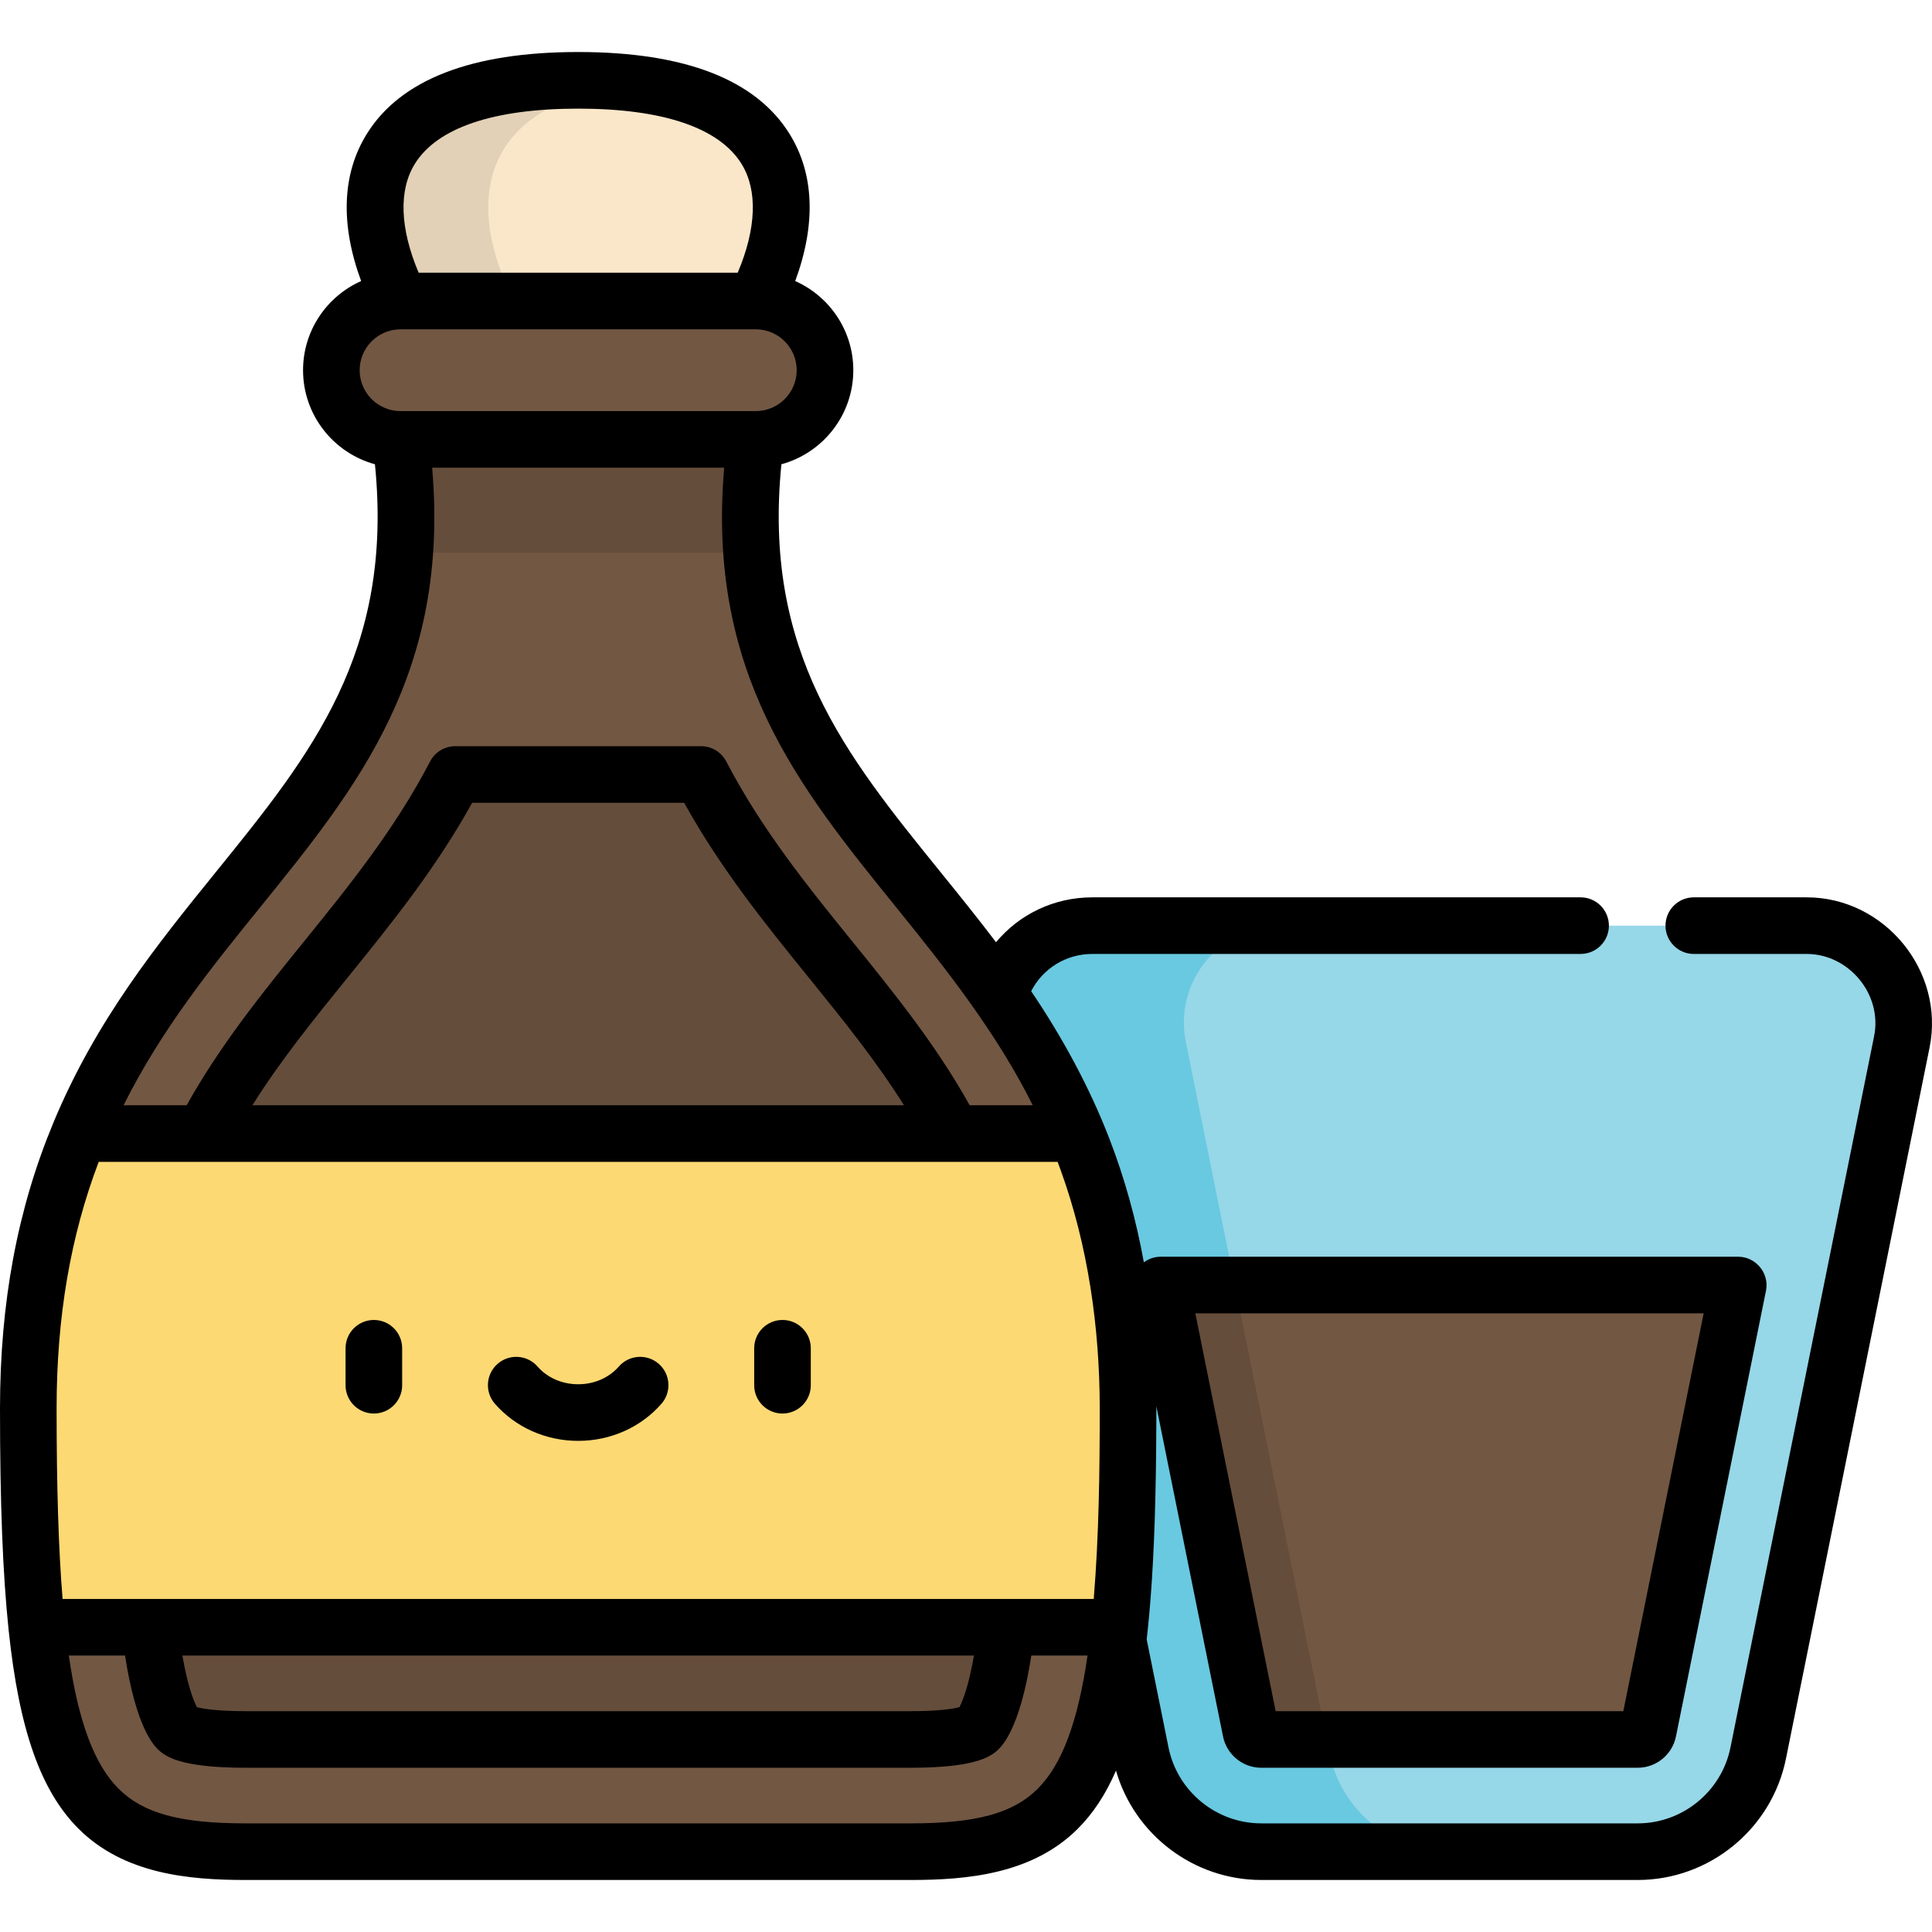 <?xml version="1.0" encoding="iso-8859-1"?>
<!-- Generator: Adobe Illustrator 19.0.0, SVG Export Plug-In . SVG Version: 6.00 Build 0)  -->
<svg version="1.1" id="Capa_1" xmlns="http://www.w3.org/2000/svg" xmlns:xlink="http://www.w3.org/1999/xlink" x="0px" y="0px"
	 viewBox="0 0 512 512" style="enable-background:new 0 0 512 512;" xml:space="preserve">
<path style="fill:#96D7E8;" d="M478.777,245.305H289.462c-16.254,0-28.434,14.886-25.216,30.818l38.061,188.462
	c3.069,15.199,16.426,26.127,31.931,26.127h99.761c15.506,0,28.862-10.929,31.931-26.127l38.061-188.462
	C507.211,260.191,495.03,245.305,478.777,245.305z"/>
<path style="fill:#68C9E0;" d="M352.309,464.587l-38.061-188.463c-3.217-15.932,8.962-30.817,25.216-30.817h-50.002
	c-16.254,0-28.434,14.886-25.216,30.817l38.061,188.463c3.069,15.199,16.426,26.127,31.931,26.127h50.002
	C368.736,490.714,355.379,479.784,352.309,464.587z"/>
<path style="fill:#725743;" d="M307.595,340.548l23.861,118.151c0.266,1.319,1.437,2.278,2.783,2.278H434
	c1.346,0,2.518-0.958,2.784-2.278l23.861-118.151H307.595z"/>
<path style="fill:#654D3B;" d="M327.26,340.548h-19.665l23.861,118.151c0.266,1.319,1.437,2.278,2.783,2.278h17.342L327.26,340.548z
	"/>
<path style="fill:#FAE7CA;" d="M106.14,79.77c-15.341-30.728-6.466-58.483,47.072-58.483s62.413,27.754,47.072,58.483
	l-47.072,18.338L106.14,79.77z"/>
<path style="fill:#E2D1B7;" d="M136.141,79.77c-13.777-27.594-8.016-52.786,32.071-57.639c-4.552-0.551-9.54-0.844-15.001-0.844
	c-53.538,0-62.413,27.754-47.072,58.483l47.072,18.338l15.001-5.844L136.141,79.77z"/>
<g>
	<path style="fill:#725743;" d="M200.283,116.445L153.21,98.107l-47.073,18.338c12.103,89.389-55.33,112.386-85.077,183.962
		l132.151,40.141l132.151-40.141C255.613,228.831,188.19,205.834,200.283,116.445z"/>
	<path style="fill:#725743;" d="M153.211,395.559L9.739,431.24c5.164,49.095,20.191,59.474,55.34,59.474h176.26
		c35.149,0,50.176-10.378,55.34-59.474L153.211,395.559z"/>
</g>
<path style="fill:#654D3B;" d="M199.205,146.447c-0.683-9.15-0.4-19.078,1.078-30.001L153.21,98.108l-47.073,18.338
	c1.479,10.924,1.763,20.851,1.08,30.001H199.205z"/>
<path style="fill:#725743;" d="M200.283,79.77H106.14c-10.127,0-18.338,8.21-18.338,18.338l0,0c0,10.127,8.21,18.338,18.338,18.338
	h94.143c10.127,0,18.338-8.21,18.338-18.338l0,0C218.621,87.98,210.41,79.77,200.283,79.77z"/>
<path style="fill:#654D3B;" d="M185.795,205.252h-65.167c-9.725,18.68-22.396,34.34-34.377,49.136
	c-25.211,31.136-49.025,60.547-49.025,118.869c0,28.499,0.856,68.063,8.258,82.559c1.303,2.552,2.012,2.854,2.834,3.206
	c2.086,0.891,6.688,1.953,16.762,1.953h176.263c10.073,0,14.676-1.063,16.762-1.953c0.821-0.351,1.531-0.654,2.834-3.206
	c7.402-14.496,8.258-54.059,8.258-82.559c0-58.323-23.814-87.733-49.025-118.869C208.191,239.592,195.52,223.932,185.795,205.252z"
	/>
<path style="fill:#FDD974;" d="M298.93,373.254c0,23.651-0.644,42.702-2.25,57.987H9.739c-1.606-15.285-2.25-34.337-2.25-57.987
	c0-29.608,5.342-53.08,13.57-72.845H285.36C293.587,320.173,298.93,343.655,298.93,373.254z"/>
<path d="M99.076,349.803c-4.142,0-7.5,3.358-7.5,7.5v9.799c0,4.142,3.358,7.5,7.5,7.5c4.142,0,7.5-3.358,7.5-7.5v-9.799
	C106.577,353.161,103.219,349.803,99.076,349.803z"/>
<path d="M207.368,349.803c-4.142,0-7.5,3.358-7.5,7.5v9.799c0,4.142,3.358,7.5,7.5,7.5s7.5-3.358,7.5-7.5v-9.799
	C214.869,353.161,211.511,349.803,207.368,349.803z"/>
<path d="M174.579,361.433c-3.119-2.726-7.857-2.408-10.583,0.711c-2.611,2.987-6.538,4.7-10.772,4.7
	c-4.234,0-8.162-1.713-10.772-4.701c-2.726-3.119-7.464-3.437-10.583-0.71c-3.119,2.726-3.437,7.464-0.711,10.583
	c5.46,6.246,13.504,9.829,22.067,9.829c8.563,0,16.607-3.583,22.066-9.828C178.016,368.897,177.697,364.159,174.579,361.433z"/>
<path d="M478.789,237.805h-29.913c-4.142,0-7.5,3.358-7.5,7.5s3.358,7.5,7.5,7.5c0,0,29.907,0,29.913,0
	c11.154,0,20.119,10.672,17.865,21.833l-38.062,188.462c-2.354,11.654-12.691,20.112-24.58,20.112h-99.762
	c-11.889,0-22.226-8.458-24.58-20.112l-5.786-28.652c0.092-0.799,0.181-1.607,0.267-2.427c0.293-2.79,0.557-5.713,0.792-8.788
	c0.94-12.3,1.422-27.023,1.491-45.33c0.006-1.525,0.009-3.076,0.009-4.651c0-0.205-0.006-0.406-0.006-0.611l17.679,87.54
	c0.97,4.806,5.232,8.294,10.135,8.294h99.762c4.903,0,9.166-3.488,10.135-8.293c0,0,23.81-117.901,23.86-118.15
	c0.926-4.588-2.679-8.985-7.351-8.985h-153.05c-1.63,0-3.193,0.536-4.475,1.49c-2.059-11.394-5.08-22.255-9.107-32.702
	c-5.267-13.666-12.476-26.919-20.754-39.162c3.083-6.013,9.243-9.868,16.205-9.868h129.4c4.142,0,7.5-3.358,7.5-7.5
	s-3.358-7.5-7.5-7.5h-129.4c-10.149,0-19.363,4.491-25.519,11.894c-4.885-6.452-9.888-12.635-14.839-18.75
	c-25.163-31.08-47.006-58.082-42.038-107.913c10.965-2.987,19.054-13.029,19.054-24.928c0-10.53-6.335-19.604-15.392-23.624
	c5.534-15.018,5.079-28.355-1.466-38.939c-8.929-14.438-27.787-21.758-56.052-21.758s-47.122,7.32-56.052,21.758
	c-6.545,10.583-7.001,23.921-1.467,38.939c-9.056,4.02-15.392,13.094-15.392,23.624c0,11.899,8.086,21.939,19.051,24.927
	c4.974,49.832-16.871,76.833-42.036,107.914c-15.668,19.352-31.869,39.362-43.183,66.576C4.627,320.393,0,345.163,0,373.253
	c0,25.219,0.728,43.894,2.291,58.772c2.78,26.426,8.516,42.675,18.602,52.686c11.987,11.9,29.069,13.504,44.198,13.504h176.26
	c15.129,0,32.211-1.604,44.198-13.504c4.08-4.05,7.448-9.122,10.197-15.476c4.898,16.972,20.597,28.979,38.504,28.979h99.762
	c19.001,0,35.523-13.519,39.284-32.143c0,0,38.039-188.355,38.061-188.463C515.453,257.325,499.445,237.805,478.789,237.805z
	 M451.489,348.048l-21.291,105.428h-92.135l-21.291-105.428H451.489z M16.586,423.74c-1.078-13.222-1.585-29.503-1.585-50.487
	c0-24.174,3.654-45.609,11.155-65.345h254.12c0.271,0.713,0.534,1.431,0.795,2.149c7.255,19.968,10.369,41.852,10.369,63.196
	c0,16.853-0.215,33.681-1.589,50.486H16.586V423.74z M258.11,438.741c-1.309,7.5-2.747,11.524-3.839,13.664
	c-0.002,0.004-0.004,0.009-0.006,0.013c-1.557,0.412-5.227,1.058-12.91,1.058H65.091c-7.684,0-11.355-0.647-12.91-1.058
	c-0.002-0.004-0.004-0.008-0.006-0.012c-1.093-2.141-2.531-6.164-3.84-13.665H258.11z M66.884,292.907
	c7.43-11.844,16.126-22.583,25.207-33.8c11.478-14.175,23.317-28.795,33.032-46.355h56.198c9.715,17.56,21.556,32.18,33.032,46.355
	c9.082,11.217,17.777,21.954,25.207,33.8H66.884z M109.929,43.436c5.926-9.582,20.897-14.648,43.294-14.648
	s37.367,5.065,43.294,14.648c4.326,6.995,3.941,17.124-1.016,28.834h-84.556C105.988,60.559,105.603,50.43,109.929,43.436z
	 M95.313,98.108c0-5.976,4.861-10.836,10.836-10.837l0,0h94.144h0.001c5.975,0,10.836,4.862,10.836,10.837
	c0,5.976-4.861,10.837-10.837,10.837h-94.143C100.174,108.946,95.313,104.083,95.313,98.108z M68.986,240.389
	c25.787-31.85,50.214-62.02,45.538-116.443h77.393c-4.67,54.422,19.754,84.593,45.539,116.441
	c13.41,16.563,26.678,33.358,36.231,52.519h-16.706c-8.944-16.025-20.125-29.845-30.97-43.239
	c-11.878-14.669-24.16-29.838-33.553-47.879c-1.292-2.48-3.855-4.037-6.652-4.037h-65.168c-2.796,0-5.361,1.556-6.652,4.037
	c-9.392,18.041-21.675,33.209-33.554,47.879c-10.844,13.395-22.025,27.215-30.968,43.239H32.743
	C42.865,272.651,56.114,256.287,68.986,240.389z M274.981,474.065c-6.546,6.498-16.29,9.148-33.631,9.148H65.091
	c-17.341,0-27.084-2.65-33.631-9.148c-6.409-6.362-10.67-17.689-13.225-35.325h14.897c1.411,9.047,3.283,15.787,5.683,20.486
	c1.826,3.576,3.667,5.452,6.569,6.693c4.029,1.72,10.475,2.556,19.707,2.556h176.263c9.231,0,15.677-0.836,19.71-2.557
	c2.897-1.239,4.738-3.115,6.565-6.691c2.4-4.7,4.272-11.439,5.683-20.486h14.893C285.653,456.375,281.391,467.703,274.981,474.065z"
	/>
<g>
</g>
<g>
</g>
<g>
</g>
<g>
</g>
<g>
</g>
<g>
</g>
<g>
</g>
<g>
</g>
<g>
</g>
<g>
</g>
<g>
</g>
<g>
</g>
<g>
</g>
<g>
</g>
<g>
</g>
</svg>
